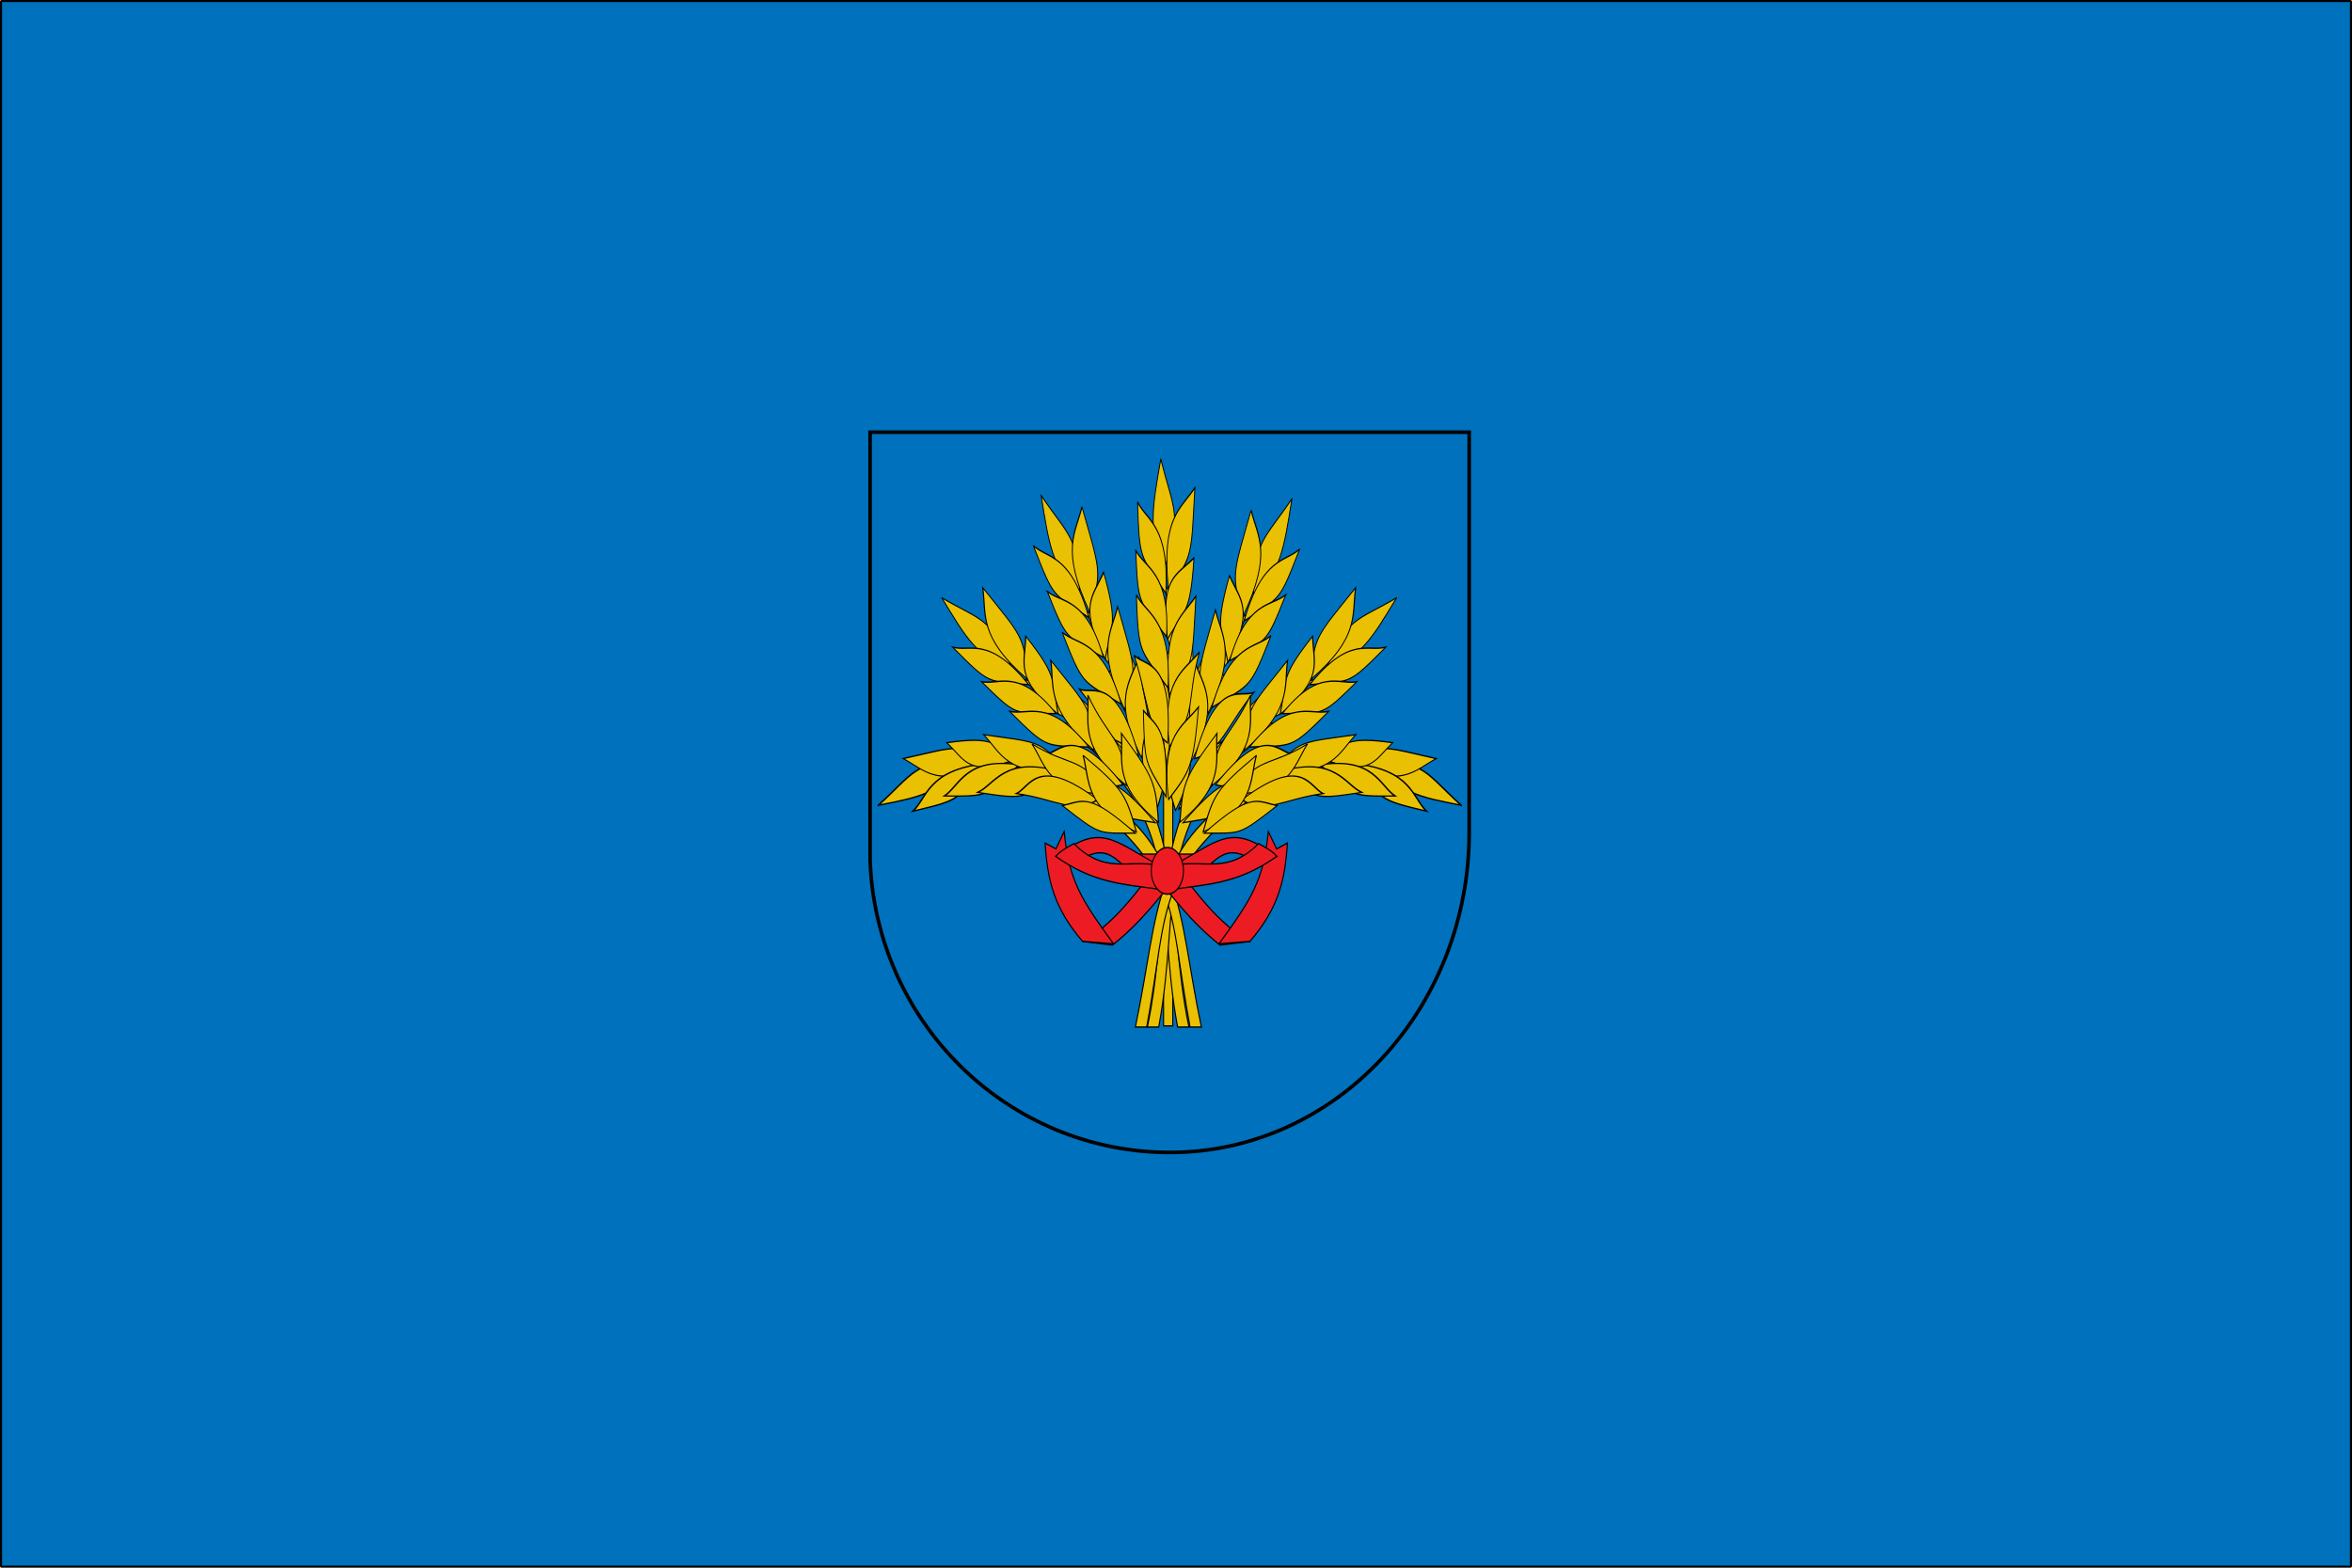 <svg xmlns="http://www.w3.org/2000/svg" width="750" height="500" version="1.0"><defs><linearGradient id="b"><stop offset="0" style="stop-color:#776201;stop-opacity:1"/><stop offset=".5" style="stop-color:#eac102;stop-opacity:1"/><stop offset="1" style="stop-color:#776201;stop-opacity:1"/></linearGradient><linearGradient id="a"><stop offset="0" style="stop-color:#403800;stop-opacity:1"/><stop offset=".5" style="stop-color:#c8af00;stop-opacity:1"/><stop offset="1" style="stop-color:#403900;stop-opacity:1"/></linearGradient></defs><path d="M-46.205 186.702H703.14v499.345H-46.205z" style="fill:#0071bc;fill-opacity:1;stroke:#000;stroke-width:.655;stroke-linecap:butt;stroke-linejoin:bevel;stroke-miterlimit:4;stroke-dasharray:none;stroke-dashoffset:0;stroke-opacity:1" transform="translate(46.532 -186.374)"/><path d="M151.423 460.613H650.21v333.151c-.053 147.41-111.32 266.623-249.11 266.623-134.662 0-244.763-108.016-249.677-243.145v-.001Z" style="fill:#0071bc;fill-opacity:1;stroke:none;stroke-width:3;stroke-linecap:round;stroke-miterlimit:3.864;stroke-dasharray:none" transform="matrix(.383 0 0 .383 219.466 -38.568)"/><g style="stroke:#000;stroke-width:.778;stroke-miterlimit:4;stroke-dasharray:none;stroke-opacity:1"><path d="M886.53 618.173h6.475v216.761h-6.475z" style="fill:#eac102;fill-opacity:1;fill-rule:evenodd;stroke:#000;stroke-width:.778;stroke-linecap:butt;stroke-linejoin:miter;stroke-miterlimit:4;stroke-dasharray:none;stroke-opacity:1" transform="matrix(.453 0 0 .535 -30.564 -119.495)"/><g style="stroke:#000;stroke-width:.624;stroke-miterlimit:4;stroke-dasharray:none;stroke-opacity:1"><path d="M-505.95 270.27c6.637 7.605 24.639 10.662 20.567 36.654-19.858-16.32-20.03-14.022-20.567-36.653z" style="fill:#eac102;fill-opacity:1;stroke:#000;stroke-width:.624;stroke-miterlimit:4;stroke-dasharray:none;stroke-opacity:1" transform="matrix(-.436 -.143 -.236 .787 240.555 -89.216)"/><path d="M-508.732 293.164c7.593 4.79 27.647 2.656 22.013 34.761-15.451-7.86-12.561-17.354-22.013-34.761zM-513.427 222.218c10.024 18.354 17.364 20.015 5.482 41.781-12.46-13.934-10.172-22.396-5.482-41.78z" style="fill:#eac102;fill-opacity:1;stroke:#000;stroke-width:.624;stroke-miterlimit:4;stroke-dasharray:none;stroke-opacity:1" transform="matrix(-.436 -.143 -.236 .787 240.555 -89.216)"/><path d="M-488.53 231.355c-9.484 8.994-22.836 13.015-15.893 39.643 17.097-13.203 15.051-14.821 15.892-39.643z" style="fill:#eac102;fill-opacity:1;stroke:#000;stroke-width:.624;stroke-miterlimit:4;stroke-dasharray:none;stroke-opacity:1" transform="matrix(-.436 -.143 -.236 .787 240.555 -89.216)"/><path d="M-487.169 258.124c-12.31 7.894-23.26 8.936-16.337 32.23 11.06-11.94 15.478-10.51 16.337-32.23z" style="fill:#eac102;fill-opacity:1;stroke:#000;stroke-width:.624;stroke-miterlimit:4;stroke-dasharray:none;stroke-opacity:1" transform="matrix(-.436 -.143 -.236 .787 240.555 -89.216)"/><path d="M-484.669 272.528c-9.484 8.808-22.836 12.747-15.897 38.82 17.1-12.93 15.053-14.515 15.897-38.82z" style="fill:#eac102;fill-opacity:1;stroke:#000;stroke-width:.624;stroke-miterlimit:4;stroke-dasharray:none;stroke-opacity:1" transform="matrix(-.436 -.143 -.236 .787 240.555 -89.216)"/><path d="M-480.52 293.513c-10.982 8.538-26.434 12.366-18.433 37.599 18.957-14.272 10.197-18.595 18.433-37.599z" style="fill:#eac102;fill-opacity:1;stroke:#000;stroke-width:.624;stroke-miterlimit:4;stroke-dasharray:none;stroke-opacity:1" transform="matrix(-.436 -.143 -.236 .787 240.555 -89.216)"/><path d="M-479.594 314.502c-10.342 8.254-26.102 12.373-18.563 36.776 14.68-12.097 16.587-14.015 18.563-36.776zM-528.615 239.833c6.811 6.588 23.275 7.245 22.607 33.234-19.644-13.406-19.536-11.134-22.607-33.234z" style="fill:#eac102;fill-opacity:1;stroke:#000;stroke-width:.624;stroke-miterlimit:4;stroke-dasharray:none;stroke-opacity:1" transform="matrix(-.436 -.143 -.236 .787 240.555 -89.216)"/><path d="M-528.51 258.371c7.296 6.175 24.942 6.779 24.205 31.165-21.044-12.564-20.93-10.431-24.204-31.165z" style="fill:#eac102;fill-opacity:1;stroke:#000;stroke-width:.624;stroke-miterlimit:4;stroke-dasharray:none;stroke-opacity:1" transform="matrix(-.436 -.143 -.236 .787 240.555 -89.216)"/><path d="M-526.8 275.251c7.54 6.665 25.778 7.32 25.023 33.632-21.753-13.562-21.634-11.26-25.024-33.632z" style="fill:#eac102;fill-opacity:1;stroke:#000;stroke-width:.624;stroke-miterlimit:4;stroke-dasharray:none;stroke-opacity:1" transform="matrix(-.436 -.143 -.236 .787 240.555 -89.216)"/><path d="M-526.669 298.32c8.135 3.748 27.752-1.016 26.22 31.565-16.315-5.756-14.649-15.551-26.22-31.565z" style="fill:#eac102;fill-opacity:1;stroke:#000;stroke-width:.624;stroke-miterlimit:4;stroke-dasharray:none;stroke-opacity:1" transform="matrix(-.436 -.143 -.236 .787 240.555 -89.216)"/><path d="M-518.492 318.854c11.266 5.792 17.815 5.311 18.571 31.61-16.126-12.76-16.035-10.599-18.571-31.61z" style="fill:#eac102;fill-opacity:1;stroke:#000;stroke-width:.624;stroke-miterlimit:4;stroke-dasharray:none;stroke-opacity:1" transform="matrix(-.436 -.143 -.236 .787 240.555 -89.216)"/></g><g style="stroke:#000;stroke-width:.624;stroke-miterlimit:4;stroke-dasharray:none;stroke-opacity:1"><path d="M-505.95 270.27c6.637 7.605 24.639 10.662 20.567 36.654-19.858-16.32-20.03-14.022-20.567-36.653z" style="fill:#eac102;fill-opacity:1;stroke:#000;stroke-width:.624;stroke-miterlimit:4;stroke-dasharray:none;stroke-opacity:1" transform="matrix(.436 -.143 .236 .787 503.413 -90.287)"/><path d="M-508.732 293.164c7.593 4.79 27.647 2.656 22.013 34.761-15.451-7.86-12.561-17.354-22.013-34.761zM-513.427 222.218c10.024 18.354 17.364 20.015 5.482 41.781-12.46-13.934-10.172-22.396-5.482-41.78z" style="fill:#eac102;fill-opacity:1;stroke:#000;stroke-width:.624;stroke-miterlimit:4;stroke-dasharray:none;stroke-opacity:1" transform="matrix(.436 -.143 .236 .787 503.413 -90.287)"/><path d="M-488.53 231.355c-9.484 8.994-22.836 13.015-15.893 39.643 17.097-13.203 15.051-14.821 15.892-39.643z" style="fill:#eac102;fill-opacity:1;stroke:#000;stroke-width:.624;stroke-miterlimit:4;stroke-dasharray:none;stroke-opacity:1" transform="matrix(.436 -.143 .236 .787 503.413 -90.287)"/><path d="M-487.169 258.124c-12.31 7.894-23.26 8.936-16.337 32.23 11.06-11.94 15.478-10.51 16.337-32.23z" style="fill:#eac102;fill-opacity:1;stroke:#000;stroke-width:.624;stroke-miterlimit:4;stroke-dasharray:none;stroke-opacity:1" transform="matrix(.436 -.143 .236 .787 503.413 -90.287)"/><path d="M-484.669 272.528c-9.484 8.808-22.836 12.747-15.897 38.82 17.1-12.93 15.053-14.515 15.897-38.82z" style="fill:#eac102;fill-opacity:1;stroke:#000;stroke-width:.624;stroke-miterlimit:4;stroke-dasharray:none;stroke-opacity:1" transform="matrix(.436 -.143 .236 .787 503.413 -90.287)"/><path d="M-480.52 293.513c-10.982 8.538-26.434 12.366-18.433 37.599 18.957-14.272 10.197-18.595 18.433-37.599z" style="fill:#eac102;fill-opacity:1;stroke:#000;stroke-width:.624;stroke-miterlimit:4;stroke-dasharray:none;stroke-opacity:1" transform="matrix(.436 -.143 .236 .787 503.413 -90.287)"/><path d="M-479.594 314.502c-10.342 8.254-26.102 12.373-18.563 36.776 14.68-12.097 16.587-14.015 18.563-36.776zM-528.615 239.833c6.811 6.588 23.275 7.245 22.607 33.234-19.644-13.406-19.536-11.134-22.607-33.234z" style="fill:#eac102;fill-opacity:1;stroke:#000;stroke-width:.624;stroke-miterlimit:4;stroke-dasharray:none;stroke-opacity:1" transform="matrix(.436 -.143 .236 .787 503.413 -90.287)"/><path d="M-528.51 258.371c7.296 6.175 24.942 6.779 24.205 31.165-21.044-12.564-20.93-10.431-24.204-31.165z" style="fill:#eac102;fill-opacity:1;stroke:#000;stroke-width:.624;stroke-miterlimit:4;stroke-dasharray:none;stroke-opacity:1" transform="matrix(.436 -.143 .236 .787 503.413 -90.287)"/><path d="M-526.8 275.251c7.54 6.665 25.778 7.32 25.023 33.632-21.753-13.562-21.634-11.26-25.024-33.632z" style="fill:#eac102;fill-opacity:1;stroke:#000;stroke-width:.624;stroke-miterlimit:4;stroke-dasharray:none;stroke-opacity:1" transform="matrix(.436 -.143 .236 .787 503.413 -90.287)"/><path d="M-526.669 298.32c8.135 3.748 27.752-1.016 26.22 31.565-16.315-5.756-14.649-15.551-26.22-31.565z" style="fill:#eac102;fill-opacity:1;stroke:#000;stroke-width:.624;stroke-miterlimit:4;stroke-dasharray:none;stroke-opacity:1" transform="matrix(.436 -.143 .236 .787 503.413 -90.287)"/><path d="M-518.492 318.854c11.266 5.792 17.815 5.311 18.571 31.61-16.126-12.76-16.035-10.599-18.571-31.61z" style="fill:#eac102;fill-opacity:1;stroke:#000;stroke-width:.624;stroke-miterlimit:4;stroke-dasharray:none;stroke-opacity:1" transform="matrix(.436 -.143 .236 .787 503.413 -90.287)"/></g><g style="stroke:#000;stroke-width:.624;stroke-miterlimit:4;stroke-dasharray:none;stroke-opacity:1"><path d="M-505.95 270.27c6.637 7.605 24.639 10.662 20.567 36.654-19.858-16.32-20.03-14.022-20.567-36.653z" style="fill:#eac102;fill-opacity:1;stroke:#000;stroke-width:.624;stroke-miterlimit:4;stroke-dasharray:none;stroke-opacity:1" transform="matrix(.449 .063 -.034 .834 608.244 -6.613)"/><path d="M-508.732 293.164c7.593 4.79 27.647 2.656 22.013 34.761-15.451-7.86-12.561-17.354-22.013-34.761zM-513.427 222.218c10.024 18.354 17.364 20.015 5.482 41.781-12.46-13.934-10.172-22.396-5.482-41.78z" style="fill:#eac102;fill-opacity:1;stroke:#000;stroke-width:.624;stroke-miterlimit:4;stroke-dasharray:none;stroke-opacity:1" transform="matrix(.449 .063 -.034 .834 608.244 -6.613)"/><path d="M-488.53 231.355c-9.484 8.994-22.836 13.015-15.893 39.643 17.097-13.203 15.051-14.821 15.892-39.643z" style="fill:#eac102;fill-opacity:1;stroke:#000;stroke-width:.624;stroke-miterlimit:4;stroke-dasharray:none;stroke-opacity:1" transform="matrix(.449 .063 -.034 .834 608.244 -6.613)"/><path d="M-487.169 258.124c-12.31 7.894-23.26 8.936-16.337 32.23 11.06-11.94 15.478-10.51 16.337-32.23z" style="fill:#eac102;fill-opacity:1;stroke:#000;stroke-width:.624;stroke-miterlimit:4;stroke-dasharray:none;stroke-opacity:1" transform="matrix(.449 .063 -.034 .834 608.244 -6.613)"/><path d="M-484.669 272.528c-9.484 8.808-22.836 12.747-15.897 38.82 17.1-12.93 15.053-14.515 15.897-38.82z" style="fill:#eac102;fill-opacity:1;stroke:#000;stroke-width:.624;stroke-miterlimit:4;stroke-dasharray:none;stroke-opacity:1" transform="matrix(.449 .063 -.034 .834 608.244 -6.613)"/><path d="M-480.52 293.513c-10.982 8.538-26.434 12.366-18.433 37.599 18.957-14.272 10.197-18.595 18.433-37.599z" style="fill:#eac102;fill-opacity:1;stroke:#000;stroke-width:.624;stroke-miterlimit:4;stroke-dasharray:none;stroke-opacity:1" transform="matrix(.449 .063 -.034 .834 608.244 -6.613)"/><path d="M-479.594 314.502c-10.342 8.254-26.102 12.373-18.563 36.776 14.68-12.097 16.587-14.015 18.563-36.776zM-528.615 239.833c6.811 6.588 23.275 7.245 22.607 33.234-19.644-13.406-19.536-11.134-22.607-33.234z" style="fill:#eac102;fill-opacity:1;stroke:#000;stroke-width:.624;stroke-miterlimit:4;stroke-dasharray:none;stroke-opacity:1" transform="matrix(.449 .063 -.034 .834 608.244 -6.613)"/><path d="M-528.51 258.371c7.296 6.175 24.942 6.779 24.205 31.165-21.044-12.564-20.93-10.431-24.204-31.165z" style="fill:#eac102;fill-opacity:1;stroke:#000;stroke-width:.624;stroke-miterlimit:4;stroke-dasharray:none;stroke-opacity:1" transform="matrix(.449 .063 -.034 .834 608.244 -6.613)"/><path d="M-526.8 275.251c7.54 6.665 25.778 7.32 25.023 33.632-21.753-13.562-21.634-11.26-25.024-33.632z" style="fill:#eac102;fill-opacity:1;stroke:#000;stroke-width:.624;stroke-miterlimit:4;stroke-dasharray:none;stroke-opacity:1" transform="matrix(.449 .063 -.034 .834 608.244 -6.613)"/><path d="M-526.669 298.32c8.135 3.748 27.752-1.016 26.22 31.565-16.315-5.756-14.649-15.551-26.22-31.565z" style="fill:#eac102;fill-opacity:1;stroke:#000;stroke-width:.624;stroke-miterlimit:4;stroke-dasharray:none;stroke-opacity:1" transform="matrix(.449 .063 -.034 .834 608.244 -6.613)"/><path d="M-518.492 318.854c11.266 5.792 17.815 5.311 18.571 31.61-16.126-12.76-16.035-10.599-18.571-31.61z" style="fill:#eac102;fill-opacity:1;stroke:#000;stroke-width:.624;stroke-miterlimit:4;stroke-dasharray:none;stroke-opacity:1" transform="matrix(.449 .063 -.034 .834 608.244 -6.613)"/></g><path d="m822.683 661.083 5.997-2.44c75.556 35.291 58.288 107.06 75.716 176.99h-7.98c-16.093-73.595 6.026-122.867-73.733-174.55z" style="fill:#eac102;fill-opacity:1;fill-rule:evenodd;stroke:#000;stroke-width:.778;stroke-linecap:butt;stroke-linejoin:miter;stroke-miterlimit:4;stroke-dasharray:none;stroke-opacity:1" transform="matrix(.453 0 0 .535 -30.564 -119.495)"/><g style="stroke:#000;stroke-width:.624;stroke-miterlimit:4;stroke-dasharray:none;stroke-opacity:1"><path d="M-505.95 270.27c6.637 7.605 24.639 10.662 20.567 36.654-19.858-16.32-20.03-14.022-20.567-36.653z" style="fill:#eac102;fill-opacity:1;stroke:#000;stroke-width:.624;stroke-miterlimit:4;stroke-dasharray:none;stroke-opacity:1" transform="matrix(.344 -.347 .495 .596 366.917 -119.96)"/><path d="M-508.732 293.164c7.593 4.79 27.647 2.656 22.013 34.761-15.451-7.86-12.561-17.354-22.013-34.761zM-513.427 222.218c10.024 18.354 17.364 20.015 5.482 41.781-12.46-13.934-10.172-22.396-5.482-41.78z" style="fill:#eac102;fill-opacity:1;stroke:#000;stroke-width:.624;stroke-miterlimit:4;stroke-dasharray:none;stroke-opacity:1" transform="matrix(.344 -.347 .495 .596 366.917 -119.96)"/><path d="M-488.53 231.355c-9.484 8.994-22.836 13.015-15.893 39.643 17.097-13.203 15.051-14.821 15.892-39.643z" style="fill:#eac102;fill-opacity:1;stroke:#000;stroke-width:.624;stroke-miterlimit:4;stroke-dasharray:none;stroke-opacity:1" transform="matrix(.344 -.347 .495 .596 366.917 -119.96)"/><path d="M-487.169 258.124c-12.31 7.894-23.26 8.936-16.337 32.23 11.06-11.94 15.478-10.51 16.337-32.23z" style="fill:#eac102;fill-opacity:1;stroke:#000;stroke-width:.624;stroke-miterlimit:4;stroke-dasharray:none;stroke-opacity:1" transform="matrix(.344 -.347 .495 .596 366.917 -119.96)"/><path d="M-484.669 272.528c-9.484 8.808-22.836 12.747-15.897 38.82 17.1-12.93 15.053-14.515 15.897-38.82z" style="fill:#eac102;fill-opacity:1;stroke:#000;stroke-width:.624;stroke-miterlimit:4;stroke-dasharray:none;stroke-opacity:1" transform="matrix(.344 -.347 .495 .596 366.917 -119.96)"/><path d="M-480.52 293.513c-10.982 8.538-26.434 12.366-18.433 37.599 18.957-14.272 10.197-18.595 18.433-37.599z" style="fill:#eac102;fill-opacity:1;stroke:#000;stroke-width:.624;stroke-miterlimit:4;stroke-dasharray:none;stroke-opacity:1" transform="matrix(.344 -.347 .495 .596 366.917 -119.96)"/><path d="M-479.594 314.502c-10.342 8.254-26.102 12.373-18.563 36.776 14.68-12.097 16.587-14.015 18.563-36.776zM-528.615 239.833c6.811 6.588 23.275 7.245 22.607 33.234-19.644-13.406-19.536-11.134-22.607-33.234z" style="fill:#eac102;fill-opacity:1;stroke:#000;stroke-width:.624;stroke-miterlimit:4;stroke-dasharray:none;stroke-opacity:1" transform="matrix(.344 -.347 .495 .596 366.917 -119.96)"/><path d="M-528.51 258.371c7.296 6.175 24.942 6.779 24.205 31.165-21.044-12.564-20.93-10.431-24.204-31.165z" style="fill:#eac102;fill-opacity:1;stroke:#000;stroke-width:.624;stroke-miterlimit:4;stroke-dasharray:none;stroke-opacity:1" transform="matrix(.344 -.347 .495 .596 366.917 -119.96)"/><path d="M-526.8 275.251c7.54 6.665 25.778 7.32 25.023 33.632-21.753-13.562-21.634-11.26-25.024-33.632z" style="fill:#eac102;fill-opacity:1;stroke:#000;stroke-width:.624;stroke-miterlimit:4;stroke-dasharray:none;stroke-opacity:1" transform="matrix(.344 -.347 .495 .596 366.917 -119.96)"/><path d="M-526.669 298.32c8.135 3.748 27.752-1.016 26.22 31.565-16.315-5.756-14.649-15.551-26.22-31.565z" style="fill:#eac102;fill-opacity:1;stroke:#000;stroke-width:.624;stroke-miterlimit:4;stroke-dasharray:none;stroke-opacity:1" transform="matrix(.344 -.347 .495 .596 366.917 -119.96)"/><path d="M-518.492 318.854c11.266 5.792 17.815 5.311 18.571 31.61-16.126-12.76-16.035-10.599-18.571-31.61z" style="fill:#eac102;fill-opacity:1;stroke:#000;stroke-width:.624;stroke-miterlimit:4;stroke-dasharray:none;stroke-opacity:1" transform="matrix(.344 -.347 .495 .596 366.917 -119.96)"/></g><path d="m956.862 661.083-5.997-2.44c-75.556 35.291-58.287 107.06-75.716 176.99h7.98c16.094-73.595-6.026-122.867 73.733-174.55z" style="fill:#eac102;fill-opacity:1;fill-rule:evenodd;stroke:#000;stroke-width:.778;stroke-linecap:butt;stroke-linejoin:miter;stroke-miterlimit:4;stroke-dasharray:none;stroke-opacity:1" transform="matrix(.453 0 0 .535 -30.564 -119.495)"/><g style="stroke:#000;stroke-width:.624;stroke-miterlimit:4;stroke-dasharray:none;stroke-opacity:1"><path d="M-505.95 270.27c6.637 7.605 24.639 10.662 20.567 36.654-19.858-16.32-20.03-14.022-20.567-36.653z" style="fill:#eac102;fill-opacity:1;stroke:#000;stroke-width:.624;stroke-miterlimit:4;stroke-dasharray:none;stroke-opacity:1" transform="matrix(-.344 -.347 -.495 .596 378.741 -119.96)"/><path d="M-508.732 293.164c7.593 4.79 27.647 2.656 22.013 34.761-15.451-7.86-12.561-17.354-22.013-34.761zM-513.427 222.218c10.024 18.354 17.364 20.015 5.482 41.781-12.46-13.934-10.172-22.396-5.482-41.78z" style="fill:#eac102;fill-opacity:1;stroke:#000;stroke-width:.624;stroke-miterlimit:4;stroke-dasharray:none;stroke-opacity:1" transform="matrix(-.344 -.347 -.495 .596 378.741 -119.96)"/><path d="M-488.53 231.355c-9.484 8.994-22.836 13.015-15.893 39.643 17.097-13.203 15.051-14.821 15.892-39.643z" style="fill:#eac102;fill-opacity:1;stroke:#000;stroke-width:.624;stroke-miterlimit:4;stroke-dasharray:none;stroke-opacity:1" transform="matrix(-.344 -.347 -.495 .596 378.741 -119.96)"/><path d="M-487.169 258.124c-12.31 7.894-23.26 8.936-16.337 32.23 11.06-11.94 15.478-10.51 16.337-32.23z" style="fill:#eac102;fill-opacity:1;stroke:#000;stroke-width:.624;stroke-miterlimit:4;stroke-dasharray:none;stroke-opacity:1" transform="matrix(-.344 -.347 -.495 .596 378.741 -119.96)"/><path d="M-484.669 272.528c-9.484 8.808-22.836 12.747-15.897 38.82 17.1-12.93 15.053-14.515 15.897-38.82z" style="fill:#eac102;fill-opacity:1;stroke:#000;stroke-width:.624;stroke-miterlimit:4;stroke-dasharray:none;stroke-opacity:1" transform="matrix(-.344 -.347 -.495 .596 378.741 -119.96)"/><path d="M-480.52 293.513c-10.982 8.538-26.434 12.366-18.433 37.599 18.957-14.272 10.197-18.595 18.433-37.599z" style="fill:#eac102;fill-opacity:1;stroke:#000;stroke-width:.624;stroke-miterlimit:4;stroke-dasharray:none;stroke-opacity:1" transform="matrix(-.344 -.347 -.495 .596 378.741 -119.96)"/><path d="M-479.594 314.502c-10.342 8.254-26.102 12.373-18.563 36.776 14.68-12.097 16.587-14.015 18.563-36.776zM-528.615 239.833c6.811 6.588 23.275 7.245 22.607 33.234-19.644-13.406-19.536-11.134-22.607-33.234z" style="fill:#eac102;fill-opacity:1;stroke:#000;stroke-width:.624;stroke-miterlimit:4;stroke-dasharray:none;stroke-opacity:1" transform="matrix(-.344 -.347 -.495 .596 378.741 -119.96)"/><path d="M-528.51 258.371c7.296 6.175 24.942 6.779 24.205 31.165-21.044-12.564-20.93-10.431-24.204-31.165z" style="fill:#eac102;fill-opacity:1;stroke:#000;stroke-width:.624;stroke-miterlimit:4;stroke-dasharray:none;stroke-opacity:1" transform="matrix(-.344 -.347 -.495 .596 378.741 -119.96)"/><path d="M-526.8 275.251c7.54 6.665 25.778 7.32 25.023 33.632-21.753-13.562-21.634-11.26-25.024-33.632z" style="fill:#eac102;fill-opacity:1;stroke:#000;stroke-width:.624;stroke-miterlimit:4;stroke-dasharray:none;stroke-opacity:1" transform="matrix(-.344 -.347 -.495 .596 378.741 -119.96)"/><path d="M-526.669 298.32c8.135 3.748 27.752-1.016 26.22 31.565-16.315-5.756-14.649-15.551-26.22-31.565z" style="fill:#eac102;fill-opacity:1;stroke:#000;stroke-width:.624;stroke-miterlimit:4;stroke-dasharray:none;stroke-opacity:1" transform="matrix(-.344 -.347 -.495 .596 378.741 -119.96)"/><path d="M-518.492 318.854c11.266 5.792 17.815 5.311 18.571 31.61-16.126-12.76-16.035-10.599-18.571-31.61z" style="fill:#eac102;fill-opacity:1;stroke:#000;stroke-width:.624;stroke-miterlimit:4;stroke-dasharray:none;stroke-opacity:1" transform="matrix(-.344 -.347 -.495 .596 378.741 -119.96)"/></g><path d="m820.99 692.138 5.998-2.44c75.556 35.29 68.732 76.006 86.16 145.934h-7.98c-16.093-73.594-4.418-91.811-84.177-143.494Z" style="fill:#eac102;fill-opacity:1;fill-rule:evenodd;stroke:#000;stroke-width:.778;stroke-linecap:butt;stroke-linejoin:miter;stroke-miterlimit:4;stroke-dasharray:none;stroke-opacity:1" transform="matrix(.453 0 0 .535 -30.564 -119.495)"/><g style="stroke:#000;stroke-width:.624;stroke-miterlimit:4;stroke-dasharray:none;stroke-opacity:1"><path d="M-508.732 293.164c7.593 4.79 27.647 2.656 22.013 34.761-15.451-7.86-12.561-17.354-22.013-34.761zM-582.12 252.103c29.336 5.297 36.332 2.535 55.085 20.793-25.544-1.578-34.408-7.502-55.084-20.793z" style="fill:#eac102;fill-opacity:1;stroke:#000;stroke-width:.624;stroke-miterlimit:4;stroke-dasharray:none;stroke-opacity:1" transform="matrix(.275 -.425 .59 .46 291.406 -106.53)"/><path d="M-549.144 250.21c2.882 10.197-2.692 18.916 32.208 33.122-1.838-16.42-5.182-16.542-32.208-33.122z" style="fill:#eac102;fill-opacity:1;stroke:#000;stroke-width:.624;stroke-miterlimit:4;stroke-dasharray:none;stroke-opacity:1" transform="matrix(.275 -.425 .59 .46 291.406 -106.53)"/><path d="M-571.553 265.948c12.14 1.973 26.202-4.305 51.682 14.78-29.416-1.645-27.052-.045-51.682-14.78z" style="fill:#eac102;fill-opacity:1;stroke:#000;stroke-width:.624;stroke-miterlimit:4;stroke-dasharray:none;stroke-opacity:1" transform="matrix(.275 -.425 .59 .46 291.406 -106.53)"/><path d="M-524.253 262.16c-1.587 10.777-9.213 16.17 20.495 29.564-3.612-13.084 1.388-13.962-20.495-29.563z" style="fill:#eac102;fill-opacity:1;stroke:#000;stroke-width:.624;stroke-miterlimit:4;stroke-dasharray:none;stroke-opacity:1" transform="matrix(.275 -.425 .59 .46 291.406 -106.53)"/><path d="M-551.778 273.7c11.145 3.153 27.84-1.506 44.624 19.61-28.392-4.594-26.76-2.8-44.624-19.61z" style="fill:#eac102;fill-opacity:1;stroke:#000;stroke-width:.624;stroke-miterlimit:4;stroke-dasharray:none;stroke-opacity:1" transform="matrix(.275 -.425 .59 .46 291.406 -106.53)"/><path d="M-505.922 273.543c-2.31 10.337-11.714 17.672 13.608 37.848 6.311-16.12 3.28-16.863-13.608-37.848z" style="fill:#eac102;fill-opacity:1;stroke:#000;stroke-width:.624;stroke-miterlimit:4;stroke-dasharray:none;stroke-opacity:1" transform="matrix(.275 -.425 .59 .46 291.406 -106.53)"/><path d="M-537.018 284.853c10.914 4.376 28.802.865 42.547 25.018-28.365-7.46-26.985-5.39-42.547-25.018z" style="fill:#eac102;fill-opacity:1;stroke:#000;stroke-width:.624;stroke-miterlimit:4;stroke-dasharray:none;stroke-opacity:1" transform="matrix(.275 -.425 .59 .46 291.406 -106.53)"/><path d="M-491.73 293.038c-5.616 10.302-18.205 17.392 3.9 38.349 9.96-17.363-.895-19.22-3.9-38.35z" style="fill:#eac102;fill-opacity:1;stroke:#000;stroke-width:.624;stroke-miterlimit:4;stroke-dasharray:none;stroke-opacity:1" transform="matrix(.275 -.425 .59 .46 291.406 -106.53)"/><path d="M-522.551 298.998c8.416 3.497 27.74-1.811 28.495 30.677-16.755-5.262-15.773-15.064-28.495-30.677z" style="fill:#eac102;fill-opacity:1;stroke:#000;stroke-width:.624;stroke-miterlimit:4;stroke-dasharray:none;stroke-opacity:1" transform="matrix(.275 -.425 .59 .46 291.406 -106.53)"/><path d="M-477.55 314.07c-10.113 8.365-25.77 12.667-17.51 36.942 14.343-12.254 16.196-14.192 17.51-36.943z" style="fill:#eac102;fill-opacity:1;stroke:#000;stroke-width:.624;stroke-miterlimit:4;stroke-dasharray:none;stroke-opacity:1" transform="matrix(.275 -.425 .59 .46 291.406 -106.53)"/><path d="M-510.687 318.345c10.472 6.364 17.023 6.207 14.594 32.608-14.448-13.59-14.619-11.42-14.594-32.608z" style="fill:#eac102;fill-opacity:1;stroke:#000;stroke-width:.624;stroke-miterlimit:4;stroke-dasharray:none;stroke-opacity:1" transform="matrix(.275 -.425 .59 .46 291.406 -106.53)"/></g><path d="m958.845 692.138-5.998-2.44c-75.556 35.29-68.732 76.006-86.16 145.934h7.98c16.094-73.594 4.418-91.811 84.178-143.494z" style="fill:#eac102;fill-opacity:1;fill-rule:evenodd;stroke:#000;stroke-width:.778;stroke-linecap:butt;stroke-linejoin:miter;stroke-miterlimit:4;stroke-dasharray:none;stroke-opacity:1" transform="matrix(.453 0 0 .535 -30.564 -119.495)"/><path d="M861.841 732.52h59.206v17.636H861.84Z" style="fill:#ed1c24;fill-opacity:1;stroke:#000;stroke-width:.778;stroke-miterlimit:4;stroke-dasharray:none;stroke-opacity:1" transform="matrix(.453 0 0 .535 -30.564 -119.495)"/><g style="fill:#ed1c24;stroke:#000;stroke-width:.778;stroke-miterlimit:4;stroke-dasharray:none;stroke-opacity:1"><path d="M830.376 784.679c25.383-13.576 40.733-33.601 57.805-52.52l10.165 11.188c-14.56 14.47-26.293 28.94-47.778 43.41z" style="fill:#ed1c24;fill-opacity:1;stroke:#000;stroke-width:.778;stroke-miterlimit:4;stroke-dasharray:none;stroke-opacity:1" transform="matrix(-.453 0 0 .535 774.348 -119.495)"/><g style="fill:#ed1c24;stroke:#000;stroke-width:.778;stroke-miterlimit:4;stroke-dasharray:none;stroke-opacity:1"><path d="M851.29 785.985c-23.329-27.01-31.474-38.152-34.709-66.923l-5.828 10.375-7.622-3.476c1.735 22.152 6.191 38.767 26.424 58.607z" style="fill:#ed1c24;fill-opacity:1;stroke:#000;stroke-width:.778;stroke-miterlimit:4;stroke-dasharray:none;stroke-opacity:1" transform="matrix(-.453 0 0 .535 774.348 -119.495)"/><g style="fill:#ed1c24;fill-opacity:1;stroke:#000;stroke-width:.778;stroke-miterlimit:4;stroke-dasharray:none;stroke-opacity:1"><path d="M804.853 756.021c30.392-19.912 38.992-10.596 71.51 5.086l-.024 10.04c-25.24 2.998-28.31-32.365-59.27-9.85z" style="fill:#ed1c24;fill-opacity:1;stroke:#000;stroke-width:.778;stroke-miterlimit:4;stroke-dasharray:none;stroke-opacity:1" transform="matrix(-.453 0 0 .535 771.496 -131.273)"/><path d="M804.27 755.887c26.574 15.778 45.864 16.388 72.439 19.577l-.17-14.27c-21.965-3.581-37.478 5.592-59.443-12.923-12.155 5.624-11.458 6.716-12.827 7.616z" style="fill:#ed1c24;fill-opacity:1;stroke:#000;stroke-width:.778;stroke-miterlimit:4;stroke-dasharray:none;stroke-opacity:1" transform="matrix(-.453 0 0 .535 771.496 -131.273)"/></g></g></g><g style="fill:#ed1c24;stroke:#000;stroke-width:.778;stroke-miterlimit:4;stroke-dasharray:none;stroke-opacity:1" transform="matrix(.453 0 0 .535 -30.564 -119.495)"><path d="M830.376 784.679c25.383-13.576 40.733-33.601 57.805-52.52l10.165 11.188c-14.56 14.47-26.293 28.94-47.778 43.41z" style="fill:#ed1c24;fill-opacity:1;stroke:#000;stroke-width:.778;stroke-miterlimit:4;stroke-dasharray:none;stroke-opacity:1"/><g style="fill:#ed1c24;stroke:#000;stroke-width:.778;stroke-miterlimit:4;stroke-dasharray:none;stroke-opacity:1"><path d="M851.29 785.985c-23.329-27.01-31.474-38.152-34.709-66.923l-5.828 10.375-7.622-3.476c1.735 22.152 6.191 38.767 26.424 58.607z" style="fill:#ed1c24;fill-opacity:1;stroke:#000;stroke-width:.778;stroke-miterlimit:4;stroke-dasharray:none;stroke-opacity:1"/><g style="fill:#ed1c24;fill-opacity:1;stroke:#000;stroke-width:.778;stroke-miterlimit:4;stroke-dasharray:none;stroke-opacity:1"><path d="M804.853 756.021c30.392-19.912 38.992-10.596 71.51 5.086l-.024 10.04c-25.24 2.998-28.31-32.365-59.27-9.85z" style="fill:#ed1c24;fill-opacity:1;stroke:#000;stroke-width:.778;stroke-miterlimit:4;stroke-dasharray:none;stroke-opacity:1" transform="translate(6.298 -22.002)"/><path d="M804.27 755.887c26.574 15.778 45.864 16.388 72.439 19.577l-.17-14.27c-21.965-3.581-37.478 5.592-59.443-12.923-12.155 5.624-11.458 6.716-12.827 7.616z" style="fill:#ed1c24;fill-opacity:1;stroke:#000;stroke-width:.778;stroke-miterlimit:4;stroke-dasharray:none;stroke-opacity:1" transform="translate(6.298 -22.002)"/></g></g><circle cx="-248.159" cy="141.727" r="16.376" style="fill:#ed1c24;fill-opacity:1;fill-rule:evenodd;stroke:#000;stroke-width:1.016;stroke-linecap:butt;stroke-linejoin:miter;stroke-miterlimit:4;stroke-dasharray:none;stroke-opacity:1" transform="matrix(.692 0 0 .849 1060.939 622.185)"/></g><g style="stroke:#000;stroke-width:.624;stroke-miterlimit:4;stroke-dasharray:none;stroke-opacity:1"><path d="M-508.732 293.164c7.593 4.79 27.647 2.656 22.013 34.761-15.451-7.86-12.561-17.354-22.013-34.761zM-582.12 252.103c29.336 5.297 36.332 2.535 55.085 20.793-25.544-1.578-34.408-7.502-55.084-20.793z" style="fill:#eac102;fill-opacity:1;stroke:#000;stroke-width:.624;stroke-miterlimit:4;stroke-dasharray:none;stroke-opacity:1" transform="matrix(-.275 -.425 -.59 .46 454.612 -106.53)"/><path d="M-549.144 250.21c2.882 10.197-2.692 18.916 32.208 33.122-1.838-16.42-5.182-16.542-32.208-33.122z" style="fill:#eac102;fill-opacity:1;stroke:#000;stroke-width:.624;stroke-miterlimit:4;stroke-dasharray:none;stroke-opacity:1" transform="matrix(-.275 -.425 -.59 .46 454.612 -106.53)"/><path d="M-571.553 265.948c12.14 1.973 26.202-4.305 51.682 14.78-29.416-1.645-27.052-.045-51.682-14.78z" style="fill:#eac102;fill-opacity:1;stroke:#000;stroke-width:.624;stroke-miterlimit:4;stroke-dasharray:none;stroke-opacity:1" transform="matrix(-.275 -.425 -.59 .46 454.612 -106.53)"/><path d="M-524.253 262.16c-1.587 10.777-9.213 16.17 20.495 29.564-3.612-13.084 1.388-13.962-20.495-29.563z" style="fill:#eac102;fill-opacity:1;stroke:#000;stroke-width:.624;stroke-miterlimit:4;stroke-dasharray:none;stroke-opacity:1" transform="matrix(-.275 -.425 -.59 .46 454.612 -106.53)"/><path d="M-551.778 273.7c11.145 3.153 27.84-1.506 44.624 19.61-28.392-4.594-26.76-2.8-44.624-19.61z" style="fill:#eac102;fill-opacity:1;stroke:#000;stroke-width:.624;stroke-miterlimit:4;stroke-dasharray:none;stroke-opacity:1" transform="matrix(-.275 -.425 -.59 .46 454.612 -106.53)"/><path d="M-505.922 273.543c-2.31 10.337-11.714 17.672 13.608 37.848 6.311-16.12 3.28-16.863-13.608-37.848z" style="fill:#eac102;fill-opacity:1;stroke:#000;stroke-width:.624;stroke-miterlimit:4;stroke-dasharray:none;stroke-opacity:1" transform="matrix(-.275 -.425 -.59 .46 454.612 -106.53)"/><path d="M-537.018 284.853c10.914 4.376 28.802.865 42.547 25.018-28.365-7.46-26.985-5.39-42.547-25.018z" style="fill:#eac102;fill-opacity:1;stroke:#000;stroke-width:.624;stroke-miterlimit:4;stroke-dasharray:none;stroke-opacity:1" transform="matrix(-.275 -.425 -.59 .46 454.612 -106.53)"/><path d="M-491.73 293.038c-5.616 10.302-18.205 17.392 3.9 38.349 9.96-17.363-.895-19.22-3.9-38.35z" style="fill:#eac102;fill-opacity:1;stroke:#000;stroke-width:.624;stroke-miterlimit:4;stroke-dasharray:none;stroke-opacity:1" transform="matrix(-.275 -.425 -.59 .46 454.612 -106.53)"/><path d="M-522.551 298.998c8.416 3.497 27.74-1.811 28.495 30.677-16.755-5.262-15.773-15.064-28.495-30.677z" style="fill:#eac102;fill-opacity:1;stroke:#000;stroke-width:.624;stroke-miterlimit:4;stroke-dasharray:none;stroke-opacity:1" transform="matrix(-.275 -.425 -.59 .46 454.612 -106.53)"/><path d="M-477.55 314.07c-10.113 8.365-25.77 12.667-17.51 36.942 14.343-12.254 16.196-14.192 17.51-36.943z" style="fill:#eac102;fill-opacity:1;stroke:#000;stroke-width:.624;stroke-miterlimit:4;stroke-dasharray:none;stroke-opacity:1" transform="matrix(-.275 -.425 -.59 .46 454.612 -106.53)"/><path d="M-510.687 318.345c10.472 6.364 17.023 6.207 14.594 32.608-14.448-13.59-14.619-11.42-14.594-32.608z" style="fill:#eac102;fill-opacity:1;stroke:#000;stroke-width:.624;stroke-miterlimit:4;stroke-dasharray:none;stroke-opacity:1" transform="matrix(-.275 -.425 -.59 .46 454.612 -106.53)"/></g></g><path stroke-miterlimit="3.864" d="M151.423 460.613H650.21v333.151c-.053 147.41-111.32 266.623-249.11 266.623-134.662 0-244.763-108.016-249.677-243.145v-.001Z" style="fill:none;fill-opacity:1;stroke:#000;stroke-width:3;stroke-linecap:round;stroke-miterlimit:3.864;stroke-dasharray:none;stroke-opacity:1" transform="matrix(.383 0 0 .383 219.466 -38.568)"/></svg>
